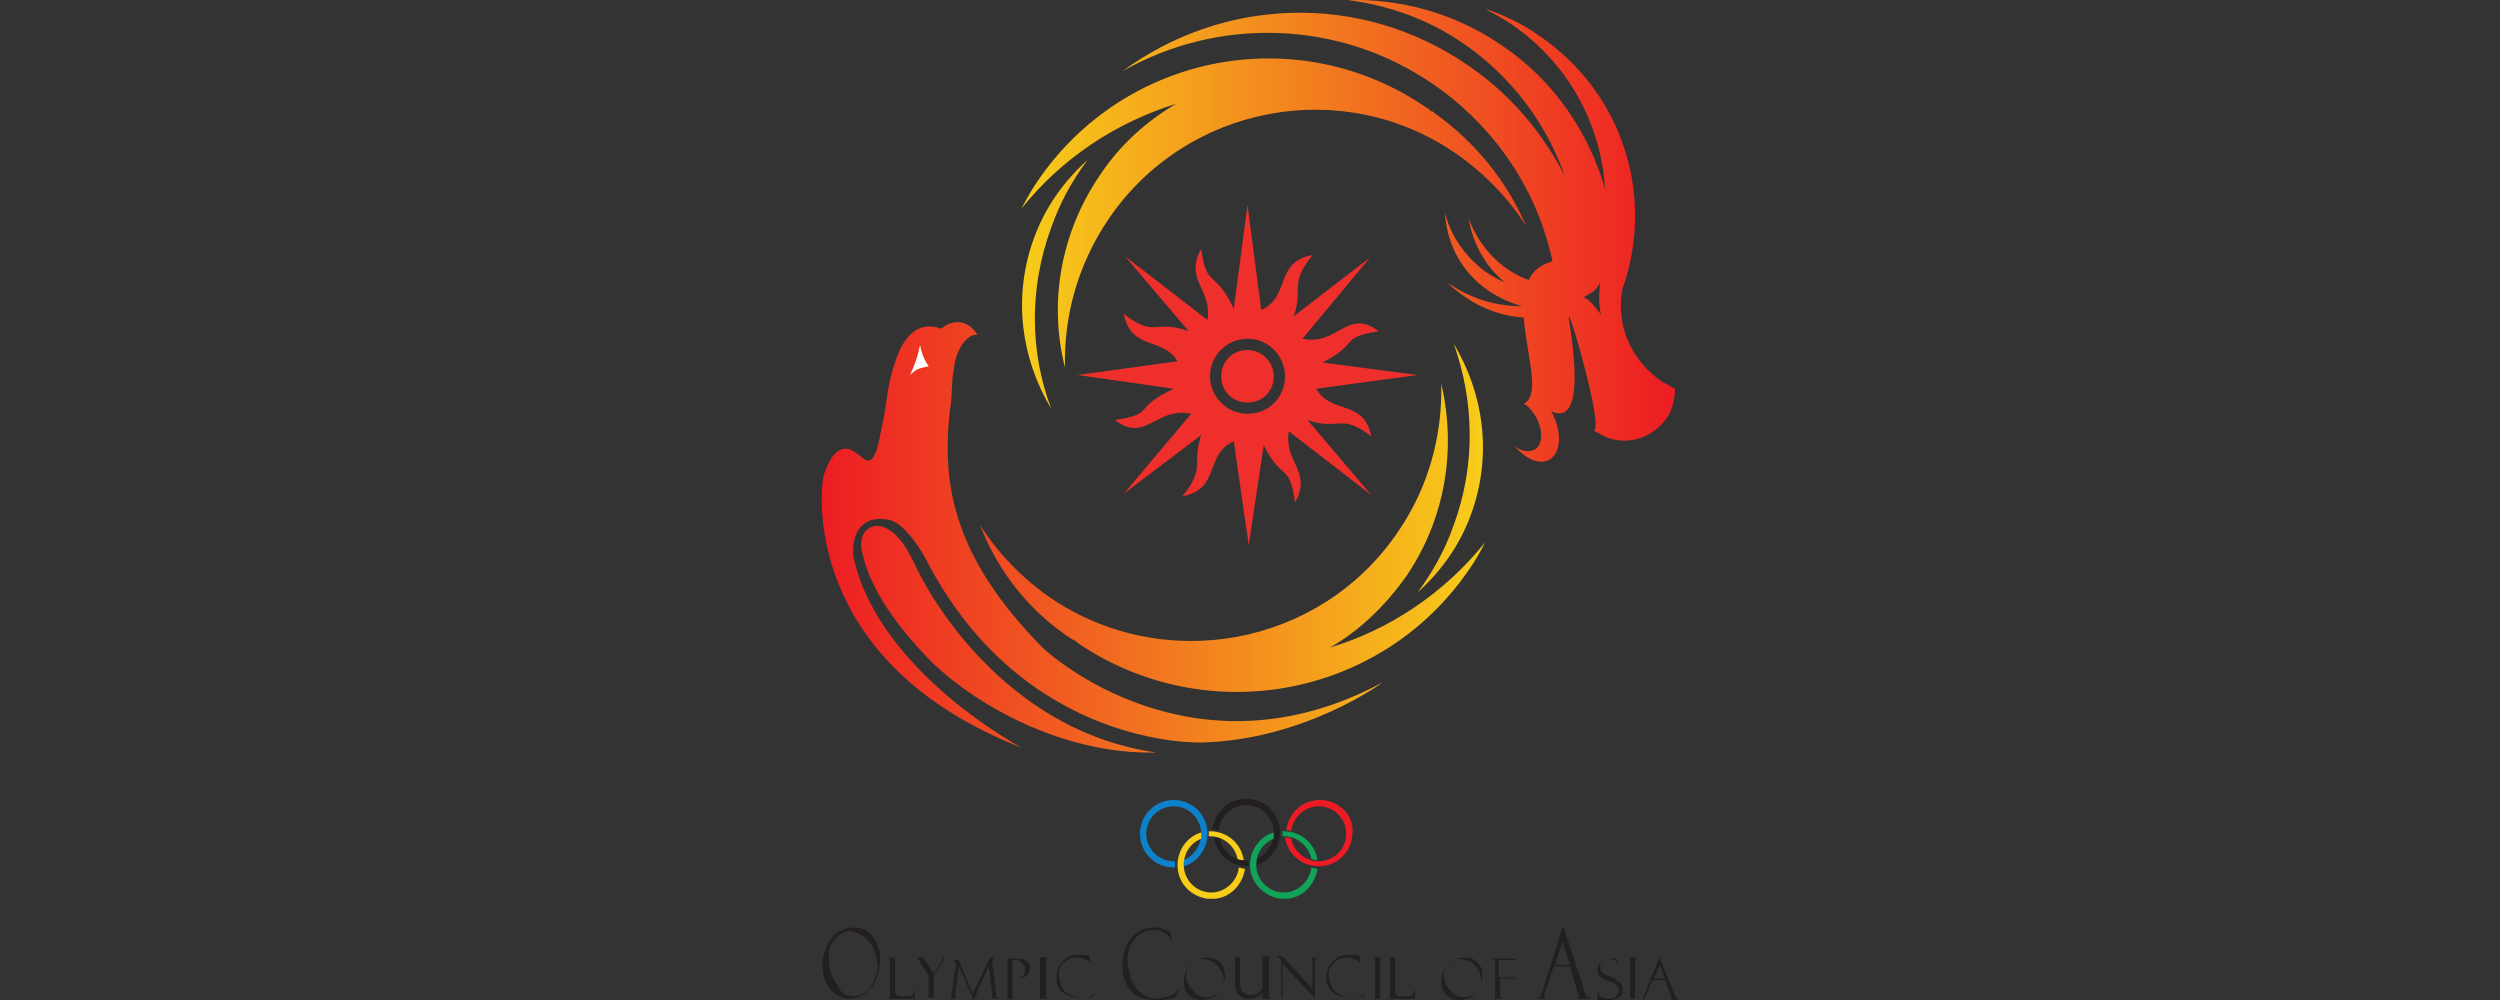 <?xml version="1.0" encoding="utf-8"?>
<!-- Generator: Adobe Illustrator 24.2.1, SVG Export Plug-In . SVG Version: 6.00 Build 0)  -->
<svg version="1.1"
	 id="svg2" inkscape:version="0.47 r22583" sodipodi:docname="Olympic Council of Asia Logo.svg" xmlns:cc="http://creativecommons.org/ns#" xmlns:dc="http://purl.org/dc/elements/1.1/" xmlns:inkscape="http://www.inkscape.org/namespaces/inkscape" xmlns:rdf="http://www.w3.org/1999/02/22-rdf-syntax-ns#" xmlns:sodipodi="http://sodipodi.sourceforge.net/DTD/sodipodi-0.dtd" xmlns:svg="http://www.w3.org/2000/svg"
	 xmlns="http://www.w3.org/2000/svg" xmlns:xlink="http://www.w3.org/1999/xlink" x="0px" y="0px" viewBox="0 0 200 80"
	 style="enable-background:new 0 0 200 80;" xml:space="preserve">
<rect x="0" y="0" width="200" height="80" fill="#333333" stroke="none"/>
<style type="text/css">
	.st0{fill:url(#SVGID_1_);}
	.st1{fill:url(#SVGID_2_);}
	.st2{fill:#231F20;}
	.st3{fill:#0D82CA;}
	.st4{fill:#F7CD1A;}
	.st5{fill:#11A459;}
	.st6{fill:#ED1C24;}
	.st7{fill:#EF2F2C;}
	.st8{fill:#FFFFFF;}
</style>
<defs>
	
		<inkscape:perspective  id="perspective10" inkscape:persp3d-origin="0.5 : 0.33333333 : 1" inkscape:vp_x="0 : 0.5 : 1" inkscape:vp_y="0 : 1000 : 0" inkscape:vp_z="1 : 0.5 : 1" sodipodi:type="inkscape:persp3d">
		</inkscape:perspective>
</defs>
<sodipodi:namedview  bordercolor="#666666" borderopacity="1" gridtolerance="10" guidetolerance="10" id="namedview4" inkscape:current-layer="g12" inkscape:cx="93.581102" inkscape:cy="68.810313" inkscape:pageopacity="0" inkscape:pageshadow="2" inkscape:window-height="750" inkscape:window-maximized="1" inkscape:window-width="1280" inkscape:window-x="-8" inkscape:window-y="-8" inkscape:zoom="1.8379105" objecttolerance="10" pagecolor="#ffffff" showgrid="false">
	</sodipodi:namedview>
<g>
	<linearGradient id="SVGID_1_" gradientUnits="userSpaceOnUse" x1="81.644" y1="18.46" x2="133.949" y2="18.46">
		<stop  offset="0" style="stop-color:#F7CD1A"/>
		<stop  offset="1" style="stop-color:#ED1C24"/>
	</linearGradient>
	<path class="st0" d="M121,2c4.5,3.1,7.1,8,7.4,13.1c-1.3-4.5-4.1-8.7-8.3-11.5c-3.8-2.6-8.1-3.7-12.3-3.6c3.2,0.4,6.4,1.5,9.3,3.5
		c3.9,2.7,6.6,6.4,8.1,10.6c-1.8-3.5-4.4-6.6-7.8-8.9c-8.6-5.9-19.6-5.4-27.6,0.5c7.5-4.3,17.2-4.2,24.8,1c5.1,3.5,8.4,8.6,9.6,14.2
		c-1,0.3-1.6,0.8-1.9,1.5c-0.6-0.2-1.1-0.5-1.6-0.8c-1.5-1-2.6-2.5-3.2-4.1c0.3,1.9,1.3,3.8,2.9,5.1c-0.7-0.3-1.4-0.7-2-1.2
		c-1.4-1.2-2.4-2.7-2.8-4.4c0.1,2.2,1.1,4.4,3,5.9c1,0.8,2.1,1.3,3.2,1.6c-2.1,0-4.2-0.6-6-1.9c0.3,0.3,0.5,0.5,0.8,0.7
		c1.6,1.3,3.5,2,5.3,2.1c0.2,2.9,1.4,6.2,0,6.9c0.4,0.2,0.7,0.6,1,1.1c0.6,1.1,0.5,2.3-0.2,2.6c-0.5,0.2-1.1,0.1-1.6-0.4
		c0.9,1.1,2,1.6,2.8,1.2c1-0.5,1.1-2.3,0.2-3.9c0,0,0,0,0,0c3.2,1.5,1.3-7.5,1.4-7.6c0.2-0.1,2.8,9.1,2,9.1c0.1,0.1,0.2,0.2,0.3,0.2
		c1.8,1.2,4.2,0.7,5.5-1.1c0.5-0.7,0.7-1.6,0.7-2.4c-0.4-0.2-0.7-0.4-1.1-0.6c-1.1-0.8-2-1.8-2.5-2.9c0,0,0,0,0,0
		c-0.7-1.4-0.9-3-0.6-4.5c2.6-7.3,0.1-15.6-6.6-20.2c-1.4-1-2.9-1.7-4.4-2.2C119.5,1.1,120.3,1.5,121,2L121,2z M128.1,25.2
		c0,0-0.9-1.3-1.4-1.4c0.7-0.5,0.9-0.4,1.3-1.2C128,22.6,127.8,24.3,128.1,25.2z M114.7,9c-0.1-0.1-0.1-0.1-0.2-0.1
		c-0.1-0.1-0.2-0.2-0.4-0.3C103.9,1.6,90,4.2,83,14.5c-0.5,0.7-0.9,1.5-1.3,2.2c3.3-4.1,7.6-6.9,12.4-8.4c-2.4,1.4-4.5,3.3-6.1,5.7
		c-3.2,4.7-4.1,10.3-2.8,15.4c-0.1-4.1,1-8.2,3.5-11.9c6.2-9.1,18.7-11.5,27.8-5.2c2.3,1.6,4.2,3.6,5.6,5.8
		C120.6,14.6,118.1,11.4,114.7,9z M84.1,18.2c0.7-2,1.7-3.8,2.9-5.4c-1.9,1.7-3.4,3.8-4.3,6.3c-1.7,4.7-1,9.6,1.4,13.6
		C82.4,28.2,82.3,23.1,84.1,18.2L84.1,18.2L84.1,18.2z"/>
	<linearGradient id="SVGID_2_" gradientUnits="userSpaceOnUse" x1="65.6" y1="42.932" x2="118.717" y2="42.932">
		<stop  offset="0" style="stop-color:#ED1C24"/>
		<stop  offset="1" style="stop-color:#F7CD1A"/>
	</linearGradient>
	<path class="st1" d="M78.4,42c1.4,2.2,3.3,4.2,5.6,5.8c9.1,6.2,21.6,3.9,27.8-5.2c2.5-3.6,3.6-7.8,3.5-11.9
		c1.2,5.1,0.4,10.7-2.8,15.4c-1.7,2.4-3.8,4.4-6.1,5.7c4.7-1.4,9.1-4.3,12.4-8.4c-0.4,0.8-0.8,1.5-1.3,2.2
		c-7,10.2-20.9,12.8-31.2,5.9c-0.1-0.1-0.2-0.2-0.4-0.3c-0.1,0-0.1-0.1-0.2-0.1C82.2,48.8,79.8,45.6,78.4,42L78.4,42z M116.3,42
		c-0.7,2-1.7,3.8-2.9,5.4c1.9-1.7,3.4-3.8,4.3-6.3c1.7-4.7,1-9.6-1.4-13.6C117.9,32,118.1,37.1,116.3,42z M110.6,54.6
		c-15.1,8.1-26.7-2.2-27.4-3c-7.1-7.3-8-13.2-7.1-19.6l0.1-1.8l0.2-1.3c0.3-1.1,0.7-1.6,1.1-1.9c0.4-0.3,0.7-0.2,0.7-0.2
		c-0.6-1-1.4-1.1-1.9-1c-0.6,0.1-1,0.5-1,0.5c-1.9-0.7-3,0.7-3.6,2.4c-0.6,1.6-0.8,3.5-0.8,3.5c-0.2,1.4-0.5,2.7-0.7,3.6
		c-0.3,0.9-0.6,1.3-1.1,0.9c-0.5-0.4-0.8-0.6-1-0.7c-0.2-0.1-0.3-0.1-0.3-0.1c-1-0.1-1.5,1-1.9,2.1c-0.3,1.1-1.8,14.9,15.8,21.8
		c0,0-11.3-6-13.4-15.1c-0.2-1,0-3.7,2.9-3.1c1.4,0.4,2.8,3,2.8,3C81.8,59.9,96,59.4,96.1,59.4C104.4,59.2,110.6,54.6,110.6,54.6
		L110.6,54.6z M73.5,29.6c0.2-0.1,0.4-0.1,0.8-0.2c-0.2-0.2-0.4-0.6-0.5-1c-0.1-0.4-0.2-0.8-0.2-0.8c0,0.5-0.2,1.1-0.4,1.6
		C73,29.6,72.8,30,72.8,30C73.1,29.7,73.3,29.6,73.5,29.6L73.5,29.6z M73.2,45.2c-0.5-1.1-1-1.8-1.1-1.9c-1.8-2.3-3.7-1-3.1,1
		c0.4,1.8,1.6,4.5,4.9,8c3.2,3.5,10.6,8.1,18.6,7.9C81.2,58.6,75,49,73.2,45.2L73.2,45.2L73.2,45.2z"/>
	<path id="path256" class="st2" d="M68.3,74.2c0.6,0,1.1,0.2,1.5,0.7c0.4,0.5,0.6,1.1,0.6,1.8c0,0.9-0.2,1.7-0.7,2.3
		c-0.5,0.6-1.1,0.9-1.8,0.9c-0.6,0-1.1-0.3-1.5-0.8c-0.4-0.5-0.6-1.1-0.6-1.8c0-0.5,0.1-1,0.3-1.5c0.2-0.5,0.5-0.9,0.9-1.2
		C67.3,74.4,67.8,74.2,68.3,74.2L68.3,74.2z M68.3,79.7c0.3,0,0.6-0.1,0.9-0.3c0.3-0.2,0.5-0.5,0.7-0.9c0.2-0.4,0.3-0.7,0.3-1.1
		c0-0.5-0.1-1-0.3-1.5c-0.2-0.4-0.5-0.8-0.9-1c-0.4-0.3-0.7-0.4-1-0.4c-0.4,0-0.8,0.2-1.2,0.6c-0.4,0.4-0.5,0.9-0.5,1.6
		c0,0.8,0.2,1.5,0.7,2.1C67.2,79.4,67.7,79.7,68.3,79.7z"/>
	<path id="path258" class="st2" d="M71,79.9L71,79.9c0.1,0,0.2-0.1,0.2-0.1c0,0,0-0.1,0-0.2v-2.7c0-0.1,0-0.2,0-0.2
		c0,0-0.1-0.1-0.2-0.1v0h0.9v0c-0.1,0-0.1,0-0.2,0c0,0-0.1,0-0.1,0.1c0,0,0,0.1,0,0.2v2.3c0,0.2,0,0.3,0.1,0.4
		c0.1,0.1,0.3,0.1,0.5,0.1h0.4c0.2,0,0.3,0,0.4-0.1c0.1-0.1,0.1-0.3,0.2-0.5h0v0.8L71,79.9L71,79.9z"/>
	<path id="path260" class="st2" d="M75.3,76.6h0.5v0c-0.1,0-0.1,0-0.2,0c0,0-0.1,0.1-0.1,0.2l-0.8,1.2v1.5c0,0.1,0,0.2,0,0.2
		c0,0,0.1,0.1,0.2,0.1v0h-0.9v0c0.2,0,0.3-0.1,0.3-0.2l0-0.1v-1.4l-0.8-1.3c-0.1-0.1-0.2-0.2-0.3-0.2v0H74v0c-0.1,0-0.1,0-0.1,0.1
		c0,0,0,0.1,0.1,0.1l0.7,1.1l0.7-1.1c0,0,0,0,0-0.1c0,0,0-0.1,0-0.1C75.4,76.7,75.4,76.7,75.3,76.6L75.3,76.6L75.3,76.6L75.3,76.6z"
		/>
	<path id="path262" class="st2" d="M79.2,76.6h0.5v0c-0.2,0-0.3,0.1-0.3,0.3c0,0,0,0.1,0,0.2l0.3,2.5c0,0.1,0,0.2,0.1,0.2
		c0,0,0.1,0.1,0.2,0.1v0h-0.7v0c0.1,0,0.1,0,0.1-0.1c0,0,0-0.1,0-0.1l-0.3-2.4l-1.2,2.7h0l-1.2-2.7l-0.3,2.4c0,0,0,0.1,0,0.1
		c0,0.1,0.1,0.1,0.1,0.1v0h-0.5v0c0.1,0,0.1,0,0.1,0c0,0,0,0,0-0.1c0,0,0-0.1,0-0.1l0.4-2.6c-0.1-0.1-0.1-0.2-0.2-0.3
		c-0.1,0-0.1,0-0.2,0v0h0.6l1.1,2.7L79.2,76.6L79.2,76.6z"/>
	<path id="path264" class="st2" d="M80.4,76.7L80.4,76.7l0.9,0c0.3,0,0.6,0,0.7,0.1c0.1,0.1,0.3,0.2,0.3,0.3
		c0.1,0.1,0.1,0.3,0.1,0.4c0,0.3-0.1,0.5-0.3,0.6c-0.2,0.1-0.5,0.2-0.8,0.2v0c0.2,0,0.4-0.1,0.5-0.2c0.1-0.1,0.2-0.3,0.2-0.5
		c0-0.2,0-0.3-0.1-0.4c-0.1-0.1-0.2-0.2-0.3-0.3c-0.1-0.1-0.3-0.1-0.5-0.1H81v2.8c0,0.2,0,0.3,0.1,0.3c0,0,0.1,0,0.2,0v0h-0.9v0
		c0.2,0,0.2-0.1,0.2-0.2V77c0-0.1,0-0.2,0-0.2C80.6,76.7,80.5,76.7,80.4,76.7L80.4,76.7z"/>
	<path id="path266" class="st2" d="M83.9,76.6L83.9,76.6c0,0-0.1,0-0.1,0.1c-0.1,0-0.1,0-0.1,0.1c0,0,0,0.1,0,0.2v2.5
		c0,0.1,0,0.2,0,0.3c0,0,0,0.1,0.1,0.1c0,0,0.1,0,0.2,0v0H83v0c0.1,0,0.2,0,0.2-0.1c0,0,0-0.1,0-0.3V77c0-0.2,0-0.3,0-0.3
		c0,0-0.1-0.1-0.2-0.1v0L83.9,76.6L83.9,76.6z"/>
	<path id="path268" class="st2" d="M87.2,76.8l0.1,0.3h0c-0.3-0.3-0.7-0.5-1.1-0.5c-0.4,0-0.8,0.1-1.1,0.4c-0.3,0.3-0.4,0.6-0.4,1
		c0,0.2,0.1,0.5,0.2,0.8c0.1,0.3,0.3,0.6,0.6,0.7c0.3,0.2,0.6,0.3,1,0.3c0.2,0,0.5,0,0.7-0.1c0.2-0.1,0.4-0.2,0.5-0.3l0,0l-0.2,0.3
		c-0.4,0.1-0.6,0.1-0.7,0.1c-0.1,0-0.3,0-0.4,0c-0.7,0-1.2-0.2-1.5-0.5c-0.3-0.3-0.4-0.7-0.4-1.1c0-0.3,0.1-0.6,0.2-0.9
		c0.2-0.3,0.4-0.5,0.7-0.7c0.3-0.2,0.6-0.2,1-0.2c0.2,0,0.3,0,0.5,0c0.1,0,0.2,0.1,0.3,0.1L87.2,76.8C87.2,76.8,87.2,76.8,87.2,76.8
		L87.2,76.8z"/>
	<path id="path270" class="st2" d="M93.6,74.6l0.2,0.6h0c-0.4-0.5-0.9-0.8-1.5-0.8c-0.6,0-1.1,0.2-1.5,0.7c-0.4,0.5-0.6,1-0.6,1.6
		c0,0.4,0.1,0.9,0.2,1.4c0.2,0.5,0.4,0.9,0.8,1.3c0.4,0.3,0.8,0.5,1.3,0.5c0.3,0,0.7-0.1,1-0.2c0.3-0.1,0.6-0.3,0.7-0.5l0.1,0
		l-0.3,0.6c-0.5,0.1-0.8,0.2-1,0.2c-0.2,0-0.4,0-0.6,0c-0.9,0-1.6-0.3-2-0.8c-0.4-0.5-0.6-1.2-0.6-2c0-0.5,0.1-1,0.3-1.5
		c0.2-0.5,0.5-0.8,0.9-1.1c0.4-0.3,0.8-0.4,1.3-0.4c0.3,0,0.5,0,0.7,0.1c0.2,0.1,0.3,0.1,0.5,0.2L93.6,74.6
		C93.6,74.6,93.6,74.6,93.6,74.6L93.6,74.6z"/>
	<path id="path272" class="st2" d="M96.5,76.6c0.5,0,0.8,0.1,1.1,0.4c0.3,0.3,0.4,0.6,0.4,1c0,0.5-0.2,1-0.5,1.4
		c-0.3,0.4-0.8,0.6-1.3,0.6c-0.5,0-0.8-0.1-1.1-0.4c-0.3-0.3-0.4-0.7-0.4-1.1c0-0.3,0.1-0.6,0.2-0.9c0.1-0.3,0.3-0.5,0.6-0.7
		C95.8,76.7,96.1,76.6,96.5,76.6z M96.5,79.8c0.2,0,0.4-0.1,0.7-0.2c0.2-0.1,0.4-0.3,0.5-0.5c0.1-0.2,0.2-0.4,0.2-0.7
		c0-0.3-0.1-0.6-0.3-0.9c-0.2-0.3-0.4-0.5-0.7-0.6c-0.3-0.1-0.5-0.2-0.7-0.2c-0.3,0-0.6,0.1-0.9,0.4c-0.3,0.2-0.4,0.5-0.4,0.9
		c0,0.5,0.2,0.9,0.5,1.2C95.7,79.6,96.1,79.8,96.5,79.8z"/>
	<path id="path274" class="st2" d="M101.6,79.9H101v-0.5c-0.3,0.4-0.7,0.5-1.1,0.5c-0.3,0-0.6-0.1-0.8-0.3c-0.2-0.2-0.3-0.4-0.3-0.8
		v-2c0-0.1,0-0.2,0-0.2c0,0-0.1,0-0.2,0v0h0.9v0c-0.1,0-0.2,0-0.2,0c0,0-0.1,0.1-0.1,0.2v1.8c0,0.4,0.1,0.6,0.3,0.8
		c0.2,0.2,0.4,0.2,0.6,0.2c0.4,0,0.7-0.2,0.9-0.5v-2.2c0-0.2,0-0.3,0-0.3c0,0-0.1-0.1-0.2-0.1h0v0h0.9v0c-0.1,0-0.2,0-0.2,0.1
		c0,0,0,0.1,0,0.2v2.7c0,0.1,0,0.2,0,0.2c0,0,0,0.1,0.1,0.1C101.5,79.9,101.6,79.9,101.6,79.9L101.6,79.9L101.6,79.9z"/>
	<path id="path276" class="st2" d="M104.9,76.6h0.6v0c-0.1,0-0.2,0-0.2,0.1c0,0-0.1,0.1-0.1,0.2v3l-2.6-2.8v2.4c0,0.1,0,0.1,0,0.2
		c0,0,0,0.1,0.1,0.1c0,0,0.1,0,0.2,0v0h-0.6v0c0.1,0,0.2,0,0.2-0.1c0,0,0-0.1,0-0.3v-2.2c0-0.2,0-0.4-0.1-0.5
		c-0.1-0.1-0.2-0.2-0.4-0.2v0h0.6l2.4,2.6v-2.3c0-0.1,0-0.2-0.1-0.2C105,76.7,104.9,76.7,104.9,76.6L104.9,76.6L104.9,76.6z"/>
	<path id="path278" class="st2" d="M108.8,76.8l0.1,0.3h0c-0.3-0.3-0.7-0.5-1.1-0.5c-0.4,0-0.8,0.1-1.1,0.4c-0.3,0.3-0.4,0.6-0.4,1
		c0,0.2,0.1,0.5,0.2,0.8c0.1,0.3,0.3,0.6,0.6,0.7c0.3,0.2,0.6,0.3,1,0.3c0.2,0,0.5,0,0.7-0.1c0.2-0.1,0.4-0.2,0.5-0.3l0,0l-0.2,0.3
		c-0.4,0.1-0.6,0.1-0.7,0.1c-0.1,0-0.3,0-0.4,0c-0.7,0-1.2-0.2-1.5-0.5c-0.3-0.3-0.4-0.7-0.4-1.1c0-0.3,0.1-0.6,0.2-0.9
		c0.2-0.3,0.4-0.5,0.7-0.7c0.3-0.2,0.6-0.2,1-0.2c0.2,0,0.3,0,0.5,0c0.1,0,0.2,0.1,0.3,0.1L108.8,76.8
		C108.8,76.8,108.8,76.8,108.8,76.8L108.8,76.8z"/>
	<path id="path280" class="st2" d="M110.6,76.6L110.6,76.6c0,0-0.1,0-0.1,0.1c-0.1,0-0.1,0-0.1,0.1c0,0,0,0.1,0,0.2v2.5
		c0,0.1,0,0.2,0,0.3c0,0,0,0.1,0.1,0.1c0,0,0.1,0,0.2,0v0h-0.9v0c0.1,0,0.2,0,0.2-0.1c0,0,0-0.1,0-0.3V77c0-0.2,0-0.3,0-0.3
		c0,0-0.1-0.1-0.2-0.1v0L110.6,76.6L110.6,76.6z"/>
	<path id="path282" class="st2" d="M111,79.9L111,79.9c0.1,0,0.2-0.1,0.2-0.1c0,0,0-0.1,0-0.2v-2.7c0-0.1,0-0.2,0-0.2
		c0,0-0.1-0.1-0.2-0.1v0h0.9v0c-0.1,0-0.1,0-0.2,0c0,0-0.1,0-0.1,0.1c0,0,0,0.1,0,0.2v2.3c0,0.2,0,0.3,0.1,0.4
		c0.1,0.1,0.3,0.1,0.5,0.1h0.4c0.2,0,0.3,0,0.4-0.1c0.1-0.1,0.1-0.3,0.2-0.5h0v0.8L111,79.9L111,79.9z"/>
	<path id="path284" class="st2" d="M117.1,76.6c0.5,0,0.8,0.1,1.1,0.4c0.3,0.3,0.4,0.6,0.4,1c0,0.5-0.2,1-0.5,1.4
		c-0.3,0.4-0.8,0.6-1.3,0.6c-0.5,0-0.8-0.1-1.1-0.4c-0.3-0.3-0.4-0.7-0.4-1.1c0-0.3,0.1-0.6,0.2-0.9c0.1-0.3,0.3-0.5,0.6-0.7
		C116.4,76.7,116.7,76.6,117.1,76.6z M117.1,79.8c0.2,0,0.4-0.1,0.7-0.2c0.2-0.1,0.4-0.3,0.5-0.5c0.1-0.2,0.2-0.4,0.2-0.7
		c0-0.3-0.1-0.6-0.3-0.9c-0.2-0.3-0.4-0.5-0.7-0.6c-0.3-0.1-0.5-0.2-0.7-0.2c-0.3,0-0.6,0.1-0.9,0.4c-0.3,0.2-0.4,0.5-0.4,0.9
		c0,0.5,0.2,0.9,0.5,1.2C116.3,79.6,116.7,79.8,117.1,79.8z"/>
	<path id="path286" class="st2" d="M119.2,76.7L119.2,76.7l2.1,0V77h0v0c0,0,0,0,0,0c0-0.1-0.1-0.2-0.1-0.2c-0.1,0-0.1,0-0.2,0h-1.1
		v1.4h1c0.1,0,0.1,0,0.2,0c0,0,0,0,0.1-0.1h0v0.3h0c0-0.1,0-0.1-0.1-0.1h-1.1v1.3c0,0.1,0,0.2,0.1,0.2c0,0,0.1,0.1,0.2,0.1v0h-0.9v0
		c0.1,0,0.2,0,0.2-0.1c0,0,0-0.1,0-0.2V77c0-0.1,0-0.2,0-0.2C119.3,76.7,119.3,76.7,119.2,76.7L119.2,76.7z"/>
	<path id="path288" class="st2" d="M125.6,77.3h-1.3l-0.7,2.1c0,0.2-0.1,0.2-0.1,0.3c0,0.1,0,0.1,0.1,0.1v0.1H123v-0.1
		c0.1,0,0.2,0,0.2-0.1c0.1-0.1,0.1-0.2,0.2-0.4l1.6-5.1h0.1l1.6,4.9c0,0,0,0.1,0.1,0.4c0.1,0.2,0.2,0.3,0.4,0.3v0.1h-1v-0.1
		c0.1,0,0.1,0,0.1-0.1c0-0.1,0-0.2-0.1-0.3c0,0,0,0,0,0c0,0,0,0,0,0L125.6,77.3L125.6,77.3z M124.4,77.2h1.2l-0.6-1.9L124.4,77.2z"
		/>
	<path id="path290" class="st2" d="M129.3,76.7l0.2,0.4l0,0c0,0,0,0-0.1-0.1c-0.1-0.1-0.2-0.2-0.3-0.2c-0.1,0-0.2-0.1-0.4-0.1
		c-0.2,0-0.4,0.1-0.5,0.2c-0.1,0.1-0.2,0.3-0.2,0.5c0,0.1,0,0.2,0.1,0.3c0.1,0.1,0.2,0.2,0.4,0.3c0.3,0.1,0.6,0.2,0.7,0.3
		c0.1,0.1,0.2,0.2,0.4,0.3c0.1,0.1,0.2,0.3,0.2,0.5c0,0.1,0,0.2,0,0.3c0,0.1-0.1,0.2-0.1,0.2c0,0.1-0.1,0.1-0.2,0.2
		c-0.1,0.1-0.1,0.1-0.2,0.1c-0.1,0-0.2,0.1-0.3,0.1c-0.1,0-0.2,0-0.3,0h-0.9V79h0c0,0.3,0.1,0.5,0.2,0.7c0.1,0.1,0.4,0.2,0.7,0.2
		c0.3,0,0.5-0.1,0.6-0.2c0.1-0.1,0.2-0.3,0.2-0.5c0-0.1,0-0.2-0.1-0.3c-0.1-0.1-0.1-0.1-0.2-0.2c-0.1-0.1-0.3-0.1-0.5-0.2
		c-0.2-0.1-0.4-0.2-0.5-0.2c-0.1-0.1-0.2-0.2-0.3-0.3c-0.1-0.1-0.1-0.3-0.1-0.4c0-0.3,0.1-0.5,0.3-0.6c0.2-0.2,0.4-0.3,0.7-0.3
		c0.1,0,0.2,0,0.4,0C129.2,76.6,129.3,76.7,129.3,76.7C129.3,76.7,129.3,76.7,129.3,76.7L129.3,76.7z"/>
	<path id="path292" class="st2" d="M131,76.6L131,76.6c0,0-0.1,0-0.1,0.1c-0.1,0-0.1,0-0.1,0.1c0,0,0,0.1,0,0.2v2.5
		c0,0.1,0,0.2,0,0.3c0,0,0,0.1,0.1,0.1c0,0,0.1,0,0.2,0v0h-0.9v0c0.1,0,0.2,0,0.2-0.1c0,0,0-0.1,0-0.3V77c0-0.2,0-0.3,0-0.3
		c0,0-0.1-0.1-0.2-0.1v0L131,76.6L131,76.6z"/>
	<path id="path294" class="st2" d="M133.2,78.4h-1l-0.5,1.2c0,0.1-0.1,0.1-0.1,0.2c0,0,0,0.1,0.1,0.1v0h-0.5v0c0.1,0,0.1,0,0.2,0
		c0,0,0.1-0.1,0.1-0.2l1.2-3h0.1l1.2,2.9c0,0,0,0.1,0.1,0.2c0.1,0.1,0.2,0.2,0.3,0.2v0h-0.8v0c0.1,0,0.1,0,0.1-0.1c0,0,0-0.1,0-0.2
		c0,0,0,0,0,0c0,0,0,0,0,0L133.2,78.4L133.2,78.4z M132.3,78.3h0.9l-0.4-1.1L132.3,78.3z"/>
	<g>
		<path id="path174" class="st3" d="M94,69.1c0-0.1,0-0.2,0-0.2c0,0-0.1,0-0.1,0c-1.2,0-2.2-1-2.2-2.2c0-1.2,1-2.2,2.2-2.2
			c1.2,0,2.2,1,2.2,2.2c0,0.9-0.6,1.8-1.4,2.1c0,0.1,0,0.3,0,0.4c0,0,0,0.1,0,0.1c1.1-0.3,1.9-1.4,1.9-2.6c0-1.5-1.2-2.7-2.7-2.7
			c-1.5,0-2.7,1.2-2.7,2.7c0,1.5,1.2,2.7,2.7,2.7c0,0,0.1,0,0.1,0C94,69.3,94,69.2,94,69.1L94,69.1L94,69.1z"/>
		<path id="path176" class="st4" d="M96.7,66.9c0,0,0.1,0,0.1,0c1.1,0,2,0.8,2.2,1.8c0.1,0.1,0.3,0.1,0.5,0.1
			c-0.2-1.3-1.3-2.3-2.7-2.3c0,0-0.1,0-0.1,0c0,0.1,0,0.2,0,0.2C96.7,66.8,96.7,66.8,96.7,66.9L96.7,66.9L96.7,66.9z"/>
		<path id="path178" class="st4" d="M99.1,69.4c-0.1,1.1-1.1,2-2.2,2c-1.2,0-2.2-1-2.2-2.2c0-1,0.6-1.8,1.4-2.1c0-0.1,0-0.3,0-0.4
			c0,0,0-0.1,0-0.1c-1.1,0.3-1.9,1.4-1.9,2.6c0,1.4,1,2.5,2.4,2.7l0.3,0l0.3,0c1.2-0.1,2.2-1.1,2.4-2.4
			C99.4,69.5,99.2,69.4,99.1,69.4L99.1,69.4L99.1,69.4z"/>
		<path id="path180" class="st2" d="M97.5,66.4c0.1-1.1,1.1-2,2.2-2c1.2,0,2.2,1,2.2,2.2c0,0.9-0.6,1.8-1.4,2.1c0,0.1,0,0.3,0,0.4
			c0,0,0,0.1,0,0.1c1.1-0.3,1.9-1.4,1.9-2.6c0-1.5-1.2-2.7-2.7-2.7c-1.4,0-2.5,1-2.7,2.4C97.2,66.4,97.4,66.4,97.5,66.4L97.5,66.4
			L97.5,66.4z"/>
		<path id="path182" class="st2" d="M99.9,69.1c0-0.1,0-0.2,0-0.2c0,0-0.1,0-0.1,0c-1.1,0-2-0.8-2.2-1.8c-0.2-0.1-0.3-0.1-0.5-0.1
			c0.2,1.3,1.3,2.3,2.7,2.3c0,0,0.1,0,0.1,0C99.9,69.3,99.9,69.2,99.9,69.1L99.9,69.1L99.9,69.1z"/>
		<path id="path184" class="st5" d="M102.6,66.7c0,0.1,0,0.2,0,0.2c0,0,0.1,0,0.1,0c1.1,0,2,0.8,2.2,1.8c0.2,0.1,0.3,0.1,0.5,0.1
			c-0.2-1.3-1.3-2.3-2.7-2.3c0,0-0.1,0-0.1,0C102.6,66.5,102.6,66.6,102.6,66.7L102.6,66.7L102.6,66.7z"/>
		<path id="path186" class="st5" d="M104.9,69.4c-0.1,1.1-1.1,2-2.2,2c-1.2,0-2.2-1-2.2-2.2c0-1,0.6-1.8,1.4-2.1c0-0.1,0-0.3,0-0.4
			c0,0,0-0.1,0-0.1c-1.1,0.3-1.9,1.4-1.9,2.6c0,1.4,1.1,2.5,2.4,2.7l0.3,0l0.3,0c1.2-0.1,2.2-1.1,2.4-2.4
			C105.2,69.5,105.1,69.4,104.9,69.4L104.9,69.4L104.9,69.4z"/>
		<path id="path188" class="st6" d="M105.6,64c-1.4,0-2.5,1-2.7,2.4c0.1,0,0.3,0,0.4,0.1c0.1-1.1,1.1-2,2.2-2c1.2,0,2.2,1,2.2,2.2
			c0,1.2-1,2.2-2.2,2.2c-1.1,0-2-0.8-2.2-1.8c-0.1-0.1-0.3-0.1-0.5-0.1c0.2,1.3,1.3,2.3,2.7,2.3c1.5,0,2.7-1.2,2.7-2.7
			C108.3,65.2,107.1,64,105.6,64L105.6,64L105.6,64z"/>
	</g>
	<path id="path190" class="st7" d="M99.8,16.4l1.1,8.4c2.4-1.1,1-3.8,4.1-4.4c-1.9,2.4-0.7,2.5-1.5,4.9l6.1-4.7l-5.4,6.5
		c2.8,0.6,3.6-2.5,6.1-0.6c-3.2,0.5-1.4,0.9-4.5,2.5l7.6,1l-8.1,1.1c1.2,2.1,3.8,0.8,4.4,3.8c-2.5-1.9-2.5-0.4-5.1-1.3l5.1,6
		l-6.6-5.1c-0.4,2.5,1.9,3.2,0.5,5.7c-0.4-3.2-1.1-1.7-2.5-4.6l-1.2,8l-1.2-8.3c-2.4,1.1-1,3.8-4.1,4.4c1.9-2.4,0.7-2.5,1.5-4.9
		l-6.2,4.7l5.4-6.4c-2.8-0.6-3.7,2.4-6.1,0.5c3.3-0.5,1.3-0.9,4.7-2.5l0,0l-7.7-1.1l8-1.1c-1.2-2-3.7-0.8-4.3-3.8
		c2.5,2,2.5,0.4,5.2,1.4L90,20.5l6.6,5.1c0.4-2.5-1.9-3.2-0.5-5.7c0.4,3.2,1.1,1.6,2.6,4.8L99.8,16.4L99.8,16.4L99.8,16.4z
		 M99.8,33.1c1.7,0,3-1.3,3-3c0-1.6-1.3-3-3-3c-1.6,0-3,1.3-3,3C96.8,31.7,98.1,33.1,99.8,33.1L99.8,33.1z M99.8,32.2
		c1.2,0,2.1-0.9,2.1-2.1c0-1.2-1-2.1-2.1-2.1c-1.2,0-2.1,0.9-2.1,2.1C97.7,31.3,98.6,32.2,99.8,32.2z"/>
	<path id="path296" class="st8" d="M73.6,27.6c0,0-0.2,1.2-0.8,2.4c0,0,0.4-0.4,0.7-0.5c0.3-0.1,0.8-0.2,0.8-0.2
		S73.8,28.7,73.6,27.6L73.6,27.6z"/>
</g>
</svg>
